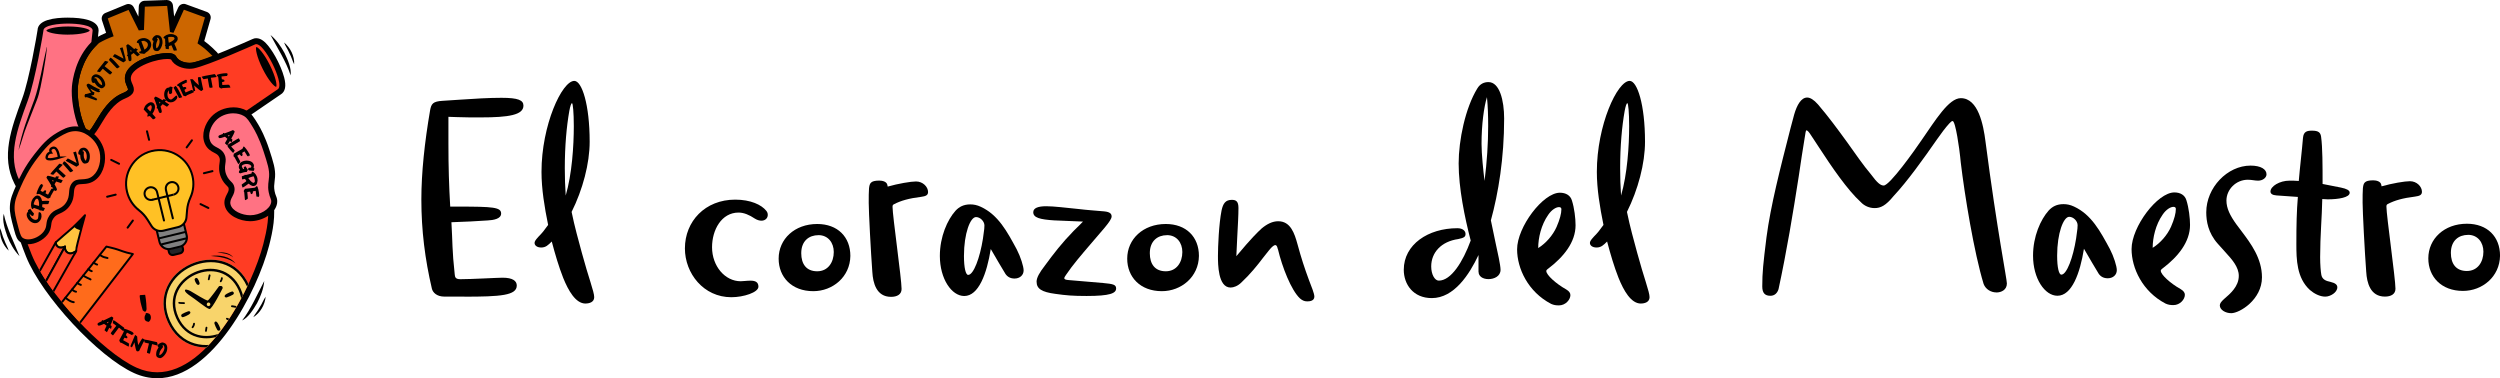 <?xml version="1.0" encoding="UTF-8"?>
<svg id="Layer_2" data-name="Layer 2" xmlns="http://www.w3.org/2000/svg" xmlns:xlink="http://www.w3.org/1999/xlink" viewBox="0 0 682.5 103.25">
  <defs>
    <style>
      .cls-1, .cls-2, .cls-3 {
        fill: none;
      }

      .cls-4 {
        fill: gray;
      }

      .cls-5 {
        fill: #ff3c23;
      }

      .cls-6 {
        fill: #ffc33f;
      }

      .cls-6, .cls-7, .cls-8, .cls-2, .cls-3, .cls-9 {
        stroke: #000;
      }

      .cls-6, .cls-7, .cls-8, .cls-3, .cls-9 {
        stroke-linecap: round;
        stroke-linejoin: round;
        stroke-width: .54px;
      }

      .cls-7 {
        fill: #fe4527;
      }

      .cls-10 {
        fill: #222428;
      }

      .cls-2 {
        stroke-miterlimit: 10;
        stroke-width: .65px;
      }

      .cls-11 {
        fill: #ffc125;
      }

      .cls-12 {
        fill: #c60;
      }

      .cls-13 {
        fill: #ff7283;
      }

      .cls-14 {
        fill: #f8d46b;
      }

      .cls-15 {
        clip-path: url(#clippath);
      }

      .cls-16 {
        fill: #f63;
      }

      .cls-9 {
        fill: #ff6b1b;
      }
    </style>
    <clipPath id="clippath">
      <path class="cls-1" d="M74.39,17.42c-.78-1.57-1.67-2.98-2.49-3.97-.97-1.17-1.72-1.6-2.28-1.32-.18.09-12.81,5.75-16.76,6.55-1.86.38-5.03-.26-6.16-2.43-.55-.34-3.47-.17-6.63,1.12-2.57,1.05-4.15,2.41-4.34,3.71-.1.67.14,1.23.4,1.82.29.66.61,1.41.28,2.22-.29.71-.99,1.25-2.27,1.78-3.14,1.28-5.05,4.47-6.59,7.03-.87,1.44-1.55,2.59-2.34,3.22,2.78,2.36,3.54,5.51-.13,2.02-.48-.46-.99-.88-1.52-1.3-.23-.18-.46-.34-.69-.51-.08-.06-.34-.19-.49-.3-1.21-.58-2.89-.35-4.81.66-4.47,2.37-10.41,9.3-12.37,18.6,0,2.79.89,6.76,3.42,13.1,4.15,10.39,19.27,26.68,28.64,30.92,16.85,7.62,31.39-21.13,34.63-33.78.96-3.77,1.77-7.79,1.07-11.71-.15-.84-.36-1.65-.62-2.42.47-3.97-.22-8.63-2.21-13.21-1.29-2.96-2.97-5.56-4.86-7.66,4.18-2.88,10.42-7.14,10.47-7.16,1.35-.67-.22-4.71-1.36-7ZM75.39,23.71c-.42.05-2.03-1.59-3.7-4.94-1.68-3.37-2.01-5.65-1.72-5.92,0,0,.02,0,.03,0,.44,0,2.04,1.64,3.68,4.94,1.67,3.35,2,5.62,1.71,5.93Z"/>
    </clipPath>
  </defs>
  <g id="Layer_2-2" data-name="Layer 2">
    <g>
      <g>
        <path d="M126.79,80.97h-5.51c-2.06,0-3.13-1.15-3.37-2.14-1.89-8.06-2.88-15.96-2.88-24.34,0-7.4.9-15.71,2.38-24.34.33-1.81.74-2.47,3.45-2.63l5.02-.33c3.54-.25,7.65-.49,11.02-.49,4.61,0,6,.66,6,2.14,0,2.55-4.03,3.21-11.68,3.21-2.22,0-4.61,0-6.42-.08-.74,0-1.73-.08-2.38-.08v7.32c0,6.5.16,11.43.49,17.19h2.14c9.54,0,11.76.16,11.76,1.89,0,1.48-2.14,1.81-3.7,1.89-2.14.16-6.83.41-9.87.49.33,5.43.16,7.57.9,14.23.08.74.16,1.32,1.56,1.32,2.96,0,10.12-.41,11.51-.41,2.8,0,3.87.9,3.87,2.14,0,2.71-4.44,3.04-14.31,3.04Z"/>
        <path d="M159.85,82.87c-2.71,0-4.69-3.54-6.09-6.99-1.23-3.13-2.22-6.5-3.13-9.95-.99.99-1.64,1.64-2.88,1.64-1.15,0-1.81-.58-1.81-1.23,0-.33.08-.66,1.07-1.73,1.07-1.07,1.64-1.81,2.63-3.21-.99-4.85-1.81-9.79-1.81-14.48,0-12.75,5.59-24.84,8.96-24.84,2.06,0,4.19,6.42,4.19,16.61,0,5.92-1.89,13.08-4.93,19.16.82,4.03,1.89,7.81,2.8,11.19,1.81,6.74,3.37,10.61,3.37,12.09,0,1.4-1.4,1.73-2.39,1.73ZM154.43,53.42c1.73-5.92,2.22-13.65,2.22-19,0-3.7-.25-6.25-.49-6.25s-.49.82-.74,2.14c-.74,4.19-1.23,9.54-1.23,15.63,0,2.47.08,4.93.25,7.48Z"/>
        <path d="M201.63,58.03c-4.69,0-7.24,4.77-7.24,9.46,0,5.18,3.54,9.29,7.81,9.29.82,0,1.64-.16,2.71-.16,1.32,0,2.14.41,2.14,1.64,0,1.56-4.03,2.88-7.4,2.88-7.57,0-12.67-6.5-12.67-13.32,0-7.4,5.51-13.32,13.74-13.32,4.19,0,7.16,1.4,8.47,3.04.33.41.41.74.41,1.15,0,.82-.66,1.56-1.73,1.56-.49,0-1.15-.16-1.81-.58-1.48-.99-2.96-1.64-4.44-1.64Z"/>
        <path d="M222.03,79.49c-5.92,0-9.46-3.87-9.46-8.88,0-5.35,4.36-9.46,10.53-9.46,5.59,0,9.05,3.54,9.05,8.72-.08,5.76-4.85,9.62-10.12,9.62ZM223.43,64.2c-2.55,0-4.69,1.56-4.69,4.93,0,2.96,1.4,4.93,4.36,4.93s4.52-2.47,4.52-5.26c0-2.55-1.56-4.61-4.19-4.61Z"/>
        <path d="M238.15,74.31c-.41-5.43-.99-16.53-.99-18.92,0-1.64,0-2.96.08-3.95.16-1.32.33-2.14,2.8-2.14.82,0,2.06.25,2.22,1.23l.08.41c2.88-.82,6.33-1.4,7.73-1.4,1.89,0,3.29,1.48,3.29,2.88,0,.9-.66,1.15-1.89,1.32-3.37.41-5.59,1.07-7.32,1.97-.33.16-.49.25-.49.74,0,2.47,2.47,19.66,2.47,22.45,0,1.48-1.23,2.14-2.88,2.14-4.03,0-4.93-3.87-5.1-6.74Z"/>
        <path d="M270.48,67.98c-1.07,6.66-3.29,12.83-7.24,12.83-3.45,0-6.66-4.69-6.66-10.94,0-5.26,2.06-9.87,4.28-12.34.99-1.07,2.22-1.73,4.03-1.73.9,0,1.81.16,2.88.66,4.77,2.22,7.16,6.74,9.79,11.6,1.07,2.06,1.89,4.69,1.89,5.76,0,1.32-1.07,2.22-2.47,2.22-1.07,0-1.89-.41-2.47-1.23-.74-1.15-2.63-4.44-4.03-6.83ZM268.75,61.56c0-1.15-1.15-2.3-2.3-2.3-1.56,0-3.29,4.44-3.29,10.61,0,3.29.49,5.18,1.15,5.18,1.48,0,3.21-4.69,4.03-9.87.41-2.71.41-3.21.41-3.62Z"/>
        <path d="M282.98,76.94c0-1.15.82-2.55,2.22-4.36,2.47-3.37,4.69-6.25,7.9-9.54,1.56-1.56,2.3-2.22,2.55-2.55-2.63-.16-5.18-.16-7.9-.33-3.87-.25-5.67-.74-5.67-2.22,0-1.15,1.32-1.64,3.54-1.64,2.06,0,5.35.41,8.64.74,2.71.33,5.35.49,7.15.66,1.73.16,2.06.74,2.06,1.4,0,.58-.66,1.56-1.89,3.04l-3.87,4.52c-2.47,2.88-4.93,5.76-6.58,8.22-.33.49-.58.82-.58,1.07s.25.41.99.49c3.54.33,6.09.49,9.62.82,2.63.25,3.54.41,3.54,1.48,0,1.32-1.64,2.06-8.06,2.06-3.78,0-5.59-.16-8.55-.58-3.7-.49-5.1-1.4-5.1-3.29Z"/>
        <path d="M317.19,79.49c-5.92,0-9.46-3.87-9.46-8.88,0-5.35,4.36-9.46,10.53-9.46,5.59,0,9.05,3.54,9.05,8.72-.08,5.76-4.85,9.62-10.12,9.62ZM318.59,64.2c-2.55,0-4.69,1.56-4.69,4.93,0,2.96,1.4,4.93,4.36,4.93s4.52-2.47,4.52-5.26c0-2.55-1.56-4.61-4.19-4.61Z"/>
        <path d="M348.86,68.06c-.16-.58-.25-1.15-.74-1.15-.25,0-.82.33-1.73,1.48l-1.56,1.97c-1.56,2.06-3.54,4.52-5.92,6.74-.99.99-2.14,1.4-2.96,1.4-3.45,0-3.45-6.42-3.45-8.64,0-2.47.25-8.72.99-12.42.41-1.89,1.07-2.88,2.8-2.88,1.15,0,1.81.41,1.81,2.22,0,1.97-.16,4.77-.33,7.9l-.25,5.26c4.11-4.93,5.76-6.5,6.91-7.57,1.48-1.23,2.96-1.97,4.52-1.97,3.37,0,4.44,3.29,5.26,6.25,1.07,3.95,1.89,6.41,3.13,9.79.66,1.73,1.48,3.7,1.48,4.52,0,1.15-1.15,1.32-1.97,1.32s-1.4-.33-1.97-.82c-2.38-2.22-4.85-8.55-6-13.41Z"/>
        <path d="M403.63,74.23v-4.61c-2.47,5.26-6.66,11.76-12.75,11.76-5.1,0-7.65-3.78-7.65-7.73,0-6.91,6.66-11.35,14.64-11.35,1.56,0,2.22.82,2.22,1.56s-.33,1.07-1.97,1.4c-4.69.66-7.4,3.7-7.4,7.48,0,2.22.99,3.87,2.06,3.87,3.37,0,6.58-5.1,8.72-10.94-1.64-6.33-3.29-14.31-3.29-21.05,0-6.33,1.81-15.13,5.1-20.48.74-1.23,1.81-1.73,3.04-1.73,3.04,0,4.28,5.02,4.28,9.95,0,10.77-1.56,20.31-3.62,27.8l1.32,6.33c.49,2.22,1.32,5.92,1.32,7.16,0,1.81-1.81,2.55-3.29,2.55-1.64,0-2.71-.82-2.71-1.97ZM405.28,49.39c.66-5.18.99-10.28.99-14.97,0-2.8-.08-5.43-.33-7.9-.82,2.63-1.48,7.48-1.48,12.75,0,2.8.49,7.48.82,10.12Z"/>
        <path d="M422.55,73.41c-.25.25-.41.33-.41.58,0,1.07,2.63,3.45,5.43,5.02.82.49,1.15.99,1.15,1.56,0,1.23-1.32,2.8-3.12,2.8-.82,0-1.4-.08-2.14-.41-6.33-3.29-9.29-9.7-9.29-14.89,0-6.09,7.07-15.46,11.68-15.46,1.64,0,2.88.74,3.29,2.14.66,2.06.99,4.85.99,6.74,0,4.61-3.21,8.64-7.57,11.93ZM419.92,67.73c2.14-1.32,4.03-3.54,5.02-5.76.9-2.06,1.32-3.7,1.32-4.85,0-.41-.25-.58-.66-.58-.74,0-1.97.66-2.96,2.14-1.89,2.71-2.71,6.25-2.71,9.05Z"/>
        <path d="M447.96,82.87c-2.71,0-4.69-3.54-6.09-6.99-1.23-3.13-2.22-6.5-3.13-9.95-.99.99-1.64,1.64-2.88,1.64-1.15,0-1.81-.58-1.81-1.23,0-.33.08-.66,1.07-1.73,1.07-1.07,1.64-1.81,2.63-3.21-.99-4.85-1.81-9.79-1.81-14.48,0-12.75,5.59-24.84,8.96-24.84,2.06,0,4.19,6.42,4.19,16.61,0,5.92-1.89,13.08-4.93,19.16.82,4.03,1.89,7.81,2.8,11.19,1.81,6.74,3.37,10.61,3.37,12.09,0,1.4-1.4,1.73-2.38,1.73ZM442.54,53.42c1.73-5.92,2.22-13.65,2.22-19,0-3.7-.25-6.25-.49-6.25s-.49.82-.74,2.14c-.74,4.19-1.23,9.54-1.23,15.63,0,2.47.08,4.93.25,7.48Z"/>
        <path d="M544.98,79.83c-1.4,0-2.88-.82-3.45-2.3-2.63-8.64-5.18-24.26-6.25-33.23l-.16-1.56c-.16-1.64-1.23-9.7-2.06-9.7-.25,0-.49.25-.9.66-.99,1.07-2.22,2.71-3.37,4.36-3.78,5.43-8.06,11.43-11.84,15.46-2.14,2.63-3.54,3.29-5.18,3.29-1.4,0-2.8-.58-3.78-1.64-3.62-3.29-7.9-9.54-11.43-14.97-.99-1.56-1.97-2.96-2.55-3.87-.49-.66-.74-.74-.82-.74-.25,0-.25.49-.58,2.47-.41,2.38-.99,6.25-1.56,10.12-1.56,10.03-3.29,20.48-5.51,30.76-.33,1.07-1.07,1.81-2.22,1.81-1.48,0-2.22-.74-2.22-2.55,0-3.78.25-6.17,1.15-13.41,1.15-8.72,3.7-18.59,6.58-29.85l.99-3.7c.74-2.55,1.89-4.61,3.54-4.61.82,0,1.81.58,2.96,1.89,2.88,3.37,5.35,6.74,7.81,10.12,2.3,3.21,4.61,6.58,6.58,8.88,1.81,2.47,2.71,3.13,3.54,3.13,1.64,0,8.47-9.62,10.36-12.42,3.78-5.43,7.4-11.43,10.69-11.43,4.77,0,6.17,7.32,6.74,11.84,3.21,24.59,5.84,37.5,5.84,38.74,0,1.73-1.48,2.47-2.88,2.47Z"/>
        <path d="M568.92,67.91c-1.07,6.66-3.29,12.83-7.24,12.83-3.45,0-6.66-4.69-6.66-10.94,0-5.26,2.06-9.87,4.28-12.34.99-1.07,2.22-1.73,4.03-1.73.9,0,1.81.16,2.88.66,4.77,2.22,7.16,6.74,9.79,11.6,1.07,2.06,1.89,4.69,1.89,5.76,0,1.32-1.07,2.22-2.47,2.22-1.07,0-1.89-.41-2.47-1.23-.74-1.15-2.63-4.44-4.03-6.83ZM567.19,61.49c0-1.15-1.15-2.3-2.3-2.3-1.56,0-3.29,4.44-3.29,10.61,0,3.29.49,5.18,1.15,5.18,1.48,0,3.21-4.69,4.03-9.87.41-2.71.41-3.21.41-3.62Z"/>
        <path d="M590.3,73.33c-.25.25-.41.33-.41.58,0,1.07,2.63,3.45,5.43,5.02.82.49,1.15.99,1.15,1.56,0,1.23-1.32,2.8-3.12,2.8-.82,0-1.4-.08-2.14-.41-6.33-3.29-9.29-9.7-9.29-14.89,0-6.09,7.07-15.46,11.68-15.46,1.64,0,2.88.74,3.29,2.14.66,2.06.99,4.85.99,6.74,0,4.61-3.21,8.64-7.57,11.93ZM587.67,67.66c2.14-1.32,4.03-3.54,5.02-5.76.9-2.06,1.32-3.7,1.32-4.85,0-.41-.25-.58-.66-.58-.74,0-1.97.66-2.96,2.14-1.89,2.71-2.71,6.25-2.71,9.05Z"/>
        <path d="M606.01,83.37c0-.49.33-.99,1.15-1.73,1.73-1.48,4.03-3.45,4.03-6.33,0-2.39-1.81-4.44-3.62-6.42l-2.14-2.38c-2.63-2.96-3.12-6.17-3.12-8.55,0-6.74,5.76-12.75,12.09-12.75,2.8,0,4.36.99,4.36,2.38,0,.9-.99,1.73-2.3,1.73-.9,0-1.73-.25-2.8-.25-3.29,0-5.84,2.71-5.84,5.67,0,2.14.99,4.11,2.71,6.5l1.48,1.97c2.47,3.29,5.51,7.32,5.51,12.5,0,6.09-6.09,9.79-8.39,9.79-1.56,0-3.12-.9-3.12-2.14Z"/>
        <path d="M635.46,54.42c-.33,0-1.48-.08-1.48-.08-.08,4.85-.58,9.95-.58,15.87,0,2.06.16,3.95.33,4.85.25,1.23,1.23,1.64,2.47,1.89,1.4.33,1.89.82,1.89,1.48,0,1.4-1.89,2.55-3.29,2.55-1.48,0-3.04-.82-4.19-1.81-3.62-3.29-3.7-8.39-3.7-12.5,0-5.35.08-8.96.41-12.91l-5.84-.41c-1.15-.08-1.64-.49-1.64-1.07,0-1.4,2.47-2.96,5.18-2.96.66,0,1.81,0,2.55.08.33-3.95.82-7.81,1.15-11.76.16-1.73,1.07-1.97,2.47-1.97,1.73,0,2.3.49,2.47,1.64.41,2.96.41,7.98.41,12.91l5.02.99c1.56.33,2.38.74,2.38,1.4,0,1.32-3.12,1.81-6,1.81Z"/>
        <path d="M645.98,74.24c-.41-5.43-.99-16.53-.99-18.92,0-1.64,0-2.96.08-3.95.16-1.32.33-2.14,2.8-2.14.82,0,2.06.25,2.22,1.23l.08.41c2.88-.82,6.33-1.4,7.73-1.4,1.89,0,3.29,1.48,3.29,2.88,0,.9-.66,1.15-1.89,1.32-3.37.41-5.59,1.07-7.32,1.97-.33.16-.49.25-.49.74,0,2.47,2.47,19.66,2.47,22.45,0,1.48-1.23,2.14-2.88,2.14-4.03,0-4.93-3.87-5.1-6.74Z"/>
        <path d="M672.39,79.42c-5.92,0-9.46-3.87-9.46-8.88,0-5.35,4.36-9.46,10.53-9.46,5.59,0,9.05,3.54,9.05,8.72-.08,5.76-4.85,9.62-10.12,9.62ZM673.78,64.12c-2.55,0-4.69,1.56-4.69,4.93,0,2.96,1.4,4.93,4.36,4.93s4.52-2.47,4.52-5.26c0-2.55-1.56-4.61-4.19-4.61Z"/>
      </g>
      <g>
        <g>
          <g>
            <g>
              <path class="cls-12" d="M23.9,36.87c-.05,0-.14,0-.19-.02-.23-.05-.43-.19-.55-.39-2.09-3.66-3.02-9.4-2.72-12.83.35-3.87,2.13-9.19,6.09-12.51.04-.03.08-.06.12-.08,1.06-.61,2.18-1.14,3.33-1.6l-1.36-4.13c-.13-.41.07-.84.46-1.01l5.67-2.33c.1-.04.21-.06.31-.06.3,0,.59.17.73.45l2.54,5.1c.05,0,.1,0,.15-.01l.22-5.63c.02-.43.36-.77.79-.78,0,0,6.14-.21,6.15-.21.41,0,.76.31.81.73l.65,6.03,2.36-5.25c.13-.3.43-.48.74-.48.09,0,.19.02.28.05l5.75,2.1c.4.15.62.58.5.99l-1.87,6.53c.92.63,1.76,1.32,2.53,2.04.46.43.88.84,1.29,1.25.19.19.27.47.22.73s-.23.49-.48.59c-1.94.81-3.75,1.38-5.71,1.77-.27.05-.57.08-.9.08h0c-1.54,0-3.62-.56-4.41-2.14-.17-.34-.79-.53-1.73-.53-.5,0-1.1.05-1.76.16-3.23.51-8.51,2.46-8.95,5.5-.13.9.19,1.65.46,2.26.26.6.48,1.11.27,1.6-.18.47-.77.9-1.83,1.34-3.38,1.38-5.45,4.83-6.97,7.35-1.32,2.2-1.97,3.16-2.77,3.33-.06.01-.15.02-.21.02Z"/>
              <path d="M45.64,1.63l.76,7.1c.33.07.64.15.96.23l2.84-6.31,5.75,2.1-2.03,7.1c1.09.71,2.07,1.48,2.91,2.28.45.43.87.83,1.27,1.23-1.67.7-3.43,1.29-5.56,1.73-.21.04-.46.06-.74.06-1.26,0-3.07-.46-3.68-1.69-.33-.65-1.15-.98-2.46-.98-.55,0-1.18.06-1.89.17-3.59.57-9.12,2.7-9.63,6.19-.17,1.13.23,2.04.52,2.7.18.41.34.79.27.97-.05.12-.28.44-1.39.89-3.64,1.48-5.79,5.07-7.36,7.7-.79,1.32-1.69,2.82-2.23,2.94,0,0-.02,0-.03,0-.01,0-.02,0-.04,0-1.99-3.48-2.9-9.09-2.61-12.36.33-3.73,2.04-8.8,5.8-11.96,1.22-.7,2.53-1.31,3.95-1.82l-1.6-4.87,5.67-2.33,2.79,5.6c.48-.05.95-.09,1.42-.12l.24-6.36,6.12-.21M45.64,0s-.04,0-.06,0l-6.12.21c-.85.03-1.54.71-1.57,1.56l-.11,2.75-1.26-2.53c-.28-.57-.86-.9-1.46-.9-.21,0-.42.04-.62.12l-5.67,2.33c-.79.32-1.19,1.2-.93,2.01l1.12,3.41c-.94.4-1.85.86-2.73,1.36-.08.05-.16.1-.24.17-4.15,3.48-6.01,9.03-6.37,13.06-.32,3.56.65,9.51,2.82,13.31.23.41.63.7,1.09.79.1.02.25.04.35.04.14,0,.29-.02.42-.05,1.13-.24,1.92-1.49,3.23-3.67,1.47-2.45,3.46-5.76,6.59-7.04,1.3-.54,2.01-1.09,2.29-1.81.33-.78,0-1.54-.29-2.2-.25-.57-.5-1.15-.4-1.82.32-2.22,4.55-4.23,8.27-4.82.63-.1,1.18-.15,1.64-.15.67,0,.96.11,1.04.15.98,1.86,3.35,2.53,5.1,2.53.39,0,.74-.03,1.06-.1,2.01-.41,3.87-.99,5.86-1.82.5-.21.86-.65.97-1.19.1-.53-.06-1.08-.45-1.46-.41-.41-.84-.83-1.3-1.26-.66-.62-1.38-1.22-2.15-1.78l1.71-5.98c.23-.82-.2-1.68-1.01-1.97l-5.75-2.1c-.18-.07-.37-.1-.56-.1-.62,0-1.21.36-1.48.96l-1.13,2.51-.33-3.05c-.09-.83-.79-1.45-1.62-1.45h0Z"/>
            </g>
            <g>
              <path class="cls-13" d="M4.91,50.22c-.08-.15-.16-.3-.24-.45-3.58-7.05-.8-14.58,2.15-22.55,2.05-5.56,4.18-18.38,4.25-18.95,0-2.29,4.71-2.64,7.52-2.64s7.52.35,7.52,2.71c0,.13-.03.35-.12,1.18-.08.69-.18,1.54-.21,2.01l-.02.3-.21.21c-4.12,4.16-4.93,9.92-5.07,11.58-.25,2.75.34,7.5,1.94,11.26l.56,1.31-1.41-.18c-.2-.03-.41-.04-.62-.04-1.13,0-2.38.36-3.72,1.07-4.19,2.22-8.34,7.24-10.83,13.11l-.66,1.55-.81-1.48ZM14.9,8.34c.88.16,2.11.3,3.68.3s2.8-.14,3.67-.3c-.88-.16-2.1-.3-3.67-.3s-2.8.14-3.68.3Z"/>
              <path d="M18.58,6.44c2.49,0,6.71.4,6.71,1.9,0,.21-.28,2.29-.34,3.14-4.29,4.33-5.14,10.25-5.31,12.08-.27,3.03.43,7.94,2,11.65-.24-.03-.48-.05-.73-.05-1.25,0-2.63.39-4.1,1.16-4.23,2.24-8.53,7.23-11.2,13.51-.08-.14-.16-.29-.23-.43-3.42-6.73-.69-14.1,2.19-21.91,2.09-5.68,4.29-18.93,4.29-19.15,0-1.5,4.22-1.9,6.71-1.9M18.58,9.45c3.69,0,5.81-.72,5.92-1.11-.11-.39-2.23-1.11-5.92-1.11s-5.83.73-5.92,1.12c.1.38,2.22,1.11,5.92,1.11M18.58,4.81c-3.75,0-8.21.59-8.33,3.41-.15,1.09-2.25,13.46-4.19,18.7-3.01,8.16-5.85,15.85-2.12,23.21.08.16.17.32.25.48l1.61,2.95,1.31-3.09c2.42-5.71,6.43-10.58,10.47-12.71,1.2-.64,2.36-.97,3.34-.97.18,0,.35.01.52.03l2.82.37-1.11-2.62c-1.53-3.6-2.11-8.29-1.88-10.87.14-1.6.91-7.11,4.84-11.08l.43-.43.04-.6c.03-.44.13-1.29.21-1.97.11-.9.13-1.11.13-1.28,0-2.91-4.53-3.52-8.33-3.52h0Z"/>
            </g>
            <g>
              <path class="cls-5" d="M42.94,102.44c-2.02,0-4.04-.45-6-1.34-9.61-4.34-24.82-20.76-29.06-31.36-2.37-5.94-3.48-10.19-3.48-13.4,0-.06,0-.11.02-.17,2.02-9.57,8.04-16.64,12.78-19.15,1.34-.71,2.59-1.07,3.71-1.07.67,0,1.29.13,1.83.39.05.02.09.05.14.08.07.05.17.1.25.15.09.05.17.1.21.12.25.17.5.35.74.54.17.13.33.26.48.38-.1-.14-.15-.31-.15-.48,0-.24.11-.47.3-.62.67-.54,1.32-1.62,2.15-3,1.62-2.69,3.6-5.99,6.98-7.36,1.38-.57,1.71-1.03,1.83-1.33.19-.46.01-.93-.27-1.59-.28-.64-.59-1.36-.46-2.26.24-1.62,1.96-3.16,4.83-4.35,2.4-.98,4.64-1.33,5.94-1.33.88,0,1.23.15,1.42.27.13.08.23.19.3.32.76,1.45,2.72,2.1,4.33,2.1.34,0,.66-.03.94-.09,3.89-.79,16.46-6.43,16.57-6.49.21-.11.46-.16.71-.16.78,0,1.59.54,2.55,1.7.86,1.04,1.78,2.51,2.59,4.13.35.7,1.21,2.51,1.67,4.26.2.76.82,3.09-.68,3.83-.16.11-5.51,3.76-9.62,6.59,1.75,2.09,3.23,4.5,4.4,7.18,1.94,4.47,2.75,9.24,2.29,13.44.26.81.46,1.59.59,2.37.72,4.04-.09,8.18-1.08,12.05-1.33,5.2-4.83,14.08-10.29,21.99-4.31,6.24-11.19,13.67-19.46,13.67h0ZM71.01,14.92c.26.88.7,2.06,1.41,3.49.71,1.43,1.39,2.49,1.93,3.22-.26-.88-.69-2.06-1.41-3.49-.71-1.43-1.39-2.49-1.94-3.22Z"/>
              <path d="M69.98,12.05c.51,0,1.15.46,1.93,1.4.82.99,1.7,2.4,2.48,3.97,1.14,2.28,2.71,6.33,1.36,7-.05.02-6.29,4.29-10.47,7.16,1.9,2.1,3.57,4.7,4.86,7.66,1.98,4.58,2.67,9.24,2.21,13.21.26.78.47,1.58.62,2.42.7,3.91-.1,7.94-1.07,11.71-2.87,11.21-14.61,35.05-28.97,35.05-1.85,0-3.74-.4-5.67-1.27-9.38-4.24-24.49-20.54-28.64-30.92-2.53-6.33-3.42-10.3-3.42-13.1,1.96-9.3,7.9-16.23,12.37-18.6,1.23-.65,2.36-.98,3.33-.98.55,0,1.05.1,1.48.31.15.11.41.24.49.3.24.16.47.33.69.51.52.41,1.03.84,1.52,1.3,1.17,1.12,1.89,1.55,2.24,1.55.74,0-.22-1.97-2.11-3.58.78-.63,1.47-1.78,2.34-3.22,1.54-2.56,3.45-5.75,6.59-7.03,1.28-.53,1.99-1.07,2.27-1.78.33-.81,0-1.56-.28-2.22-.26-.59-.5-1.15-.4-1.82.19-1.3,1.77-2.66,4.34-3.71,2.26-.93,4.39-1.27,5.63-1.27.49,0,.84.06,1,.15.93,1.78,3.23,2.53,5.06,2.53.4,0,.77-.04,1.11-.1,3.96-.8,16.59-6.47,16.76-6.55.11-.06.23-.08.36-.08M75.37,23.71s.01,0,.02,0c.29-.3-.05-2.58-1.71-5.93-1.65-3.3-3.24-4.94-3.68-4.94,0,0-.02,0-.03,0-.28.27.04,2.55,1.72,5.92,1.64,3.3,3.24,4.94,3.68,4.94M69.98,10.42c-.38,0-.74.09-1.08.26-.96.45-12.81,5.69-16.36,6.41-.23.05-.5.07-.78.07-1.32,0-3.02-.52-3.61-1.66-.14-.26-.34-.48-.59-.63-.44-.27-1.01-.39-1.85-.39-1.37,0-3.74.37-6.25,1.4-3.2,1.32-5.05,3.04-5.33,4.98-.17,1.13.23,2.04.52,2.71.2.46.34.8.27.96-.05.12-.28.44-1.39.89-3.63,1.48-5.69,4.91-7.35,7.67-.77,1.28-1.42,2.37-1.98,2.81-.09.07-.17.16-.25.25-.05-.03-.1-.07-.15-.1-.06-.04-.16-.1-.28-.17-.05-.03-.12-.06-.17-.1-.09-.07-.16-.11-.26-.16-.65-.31-1.39-.47-2.18-.47-1.25,0-2.63.39-4.09,1.16-4.9,2.6-11.12,9.87-13.2,19.7-.02.11-.04.22-.04.34,0,3.31,1.12,7.67,3.54,13.7,4.3,10.75,19.73,27.39,29.48,31.8,2.07.94,4.2,1.41,6.34,1.41,15.02,0,27.3-23.62,30.54-36.27,1.01-3.96,1.84-8.19,1.09-12.4-.13-.76-.32-1.52-.57-2.31.43-4.3-.4-9.15-2.37-13.68-1.07-2.46-2.4-4.7-3.96-6.69,3.91-2.69,8.51-5.83,8.93-6.1,1.28-.75,1.6-2.32.97-4.69-.48-1.82-1.37-3.69-1.73-4.41-.83-1.68-1.79-3.2-2.69-4.29-.71-.86-1.81-1.99-3.18-1.99h0Z"/>
            </g>
            <g class="cls-15">
              <g>
                <path class="cls-4" d="M50.16,61l.78,3.23c.34,1.39-.51,2.79-1.9,3.13l-2.38.58c-1.39.34-2.79-.51-3.13-1.9l-.78-3.23"/>
                <path class="cls-11" d="M52.53,47.99c-1.2-4.95-6.21-7.98-11.16-6.74-4.9,1.23-7.9,6.24-6.68,11.14.51,2.05,1.68,3.77,3.23,4.99.92.72,1.71,1.58,2.34,2.57l1.09,1.73c.68,1.09,1.98,1.61,3.23,1.31l4.06-.99c1.25-.3,2.16-1.37,2.27-2.65l.17-2.03c.1-1.16.41-2.3.9-3.36.82-1.81,1.07-3.89.56-5.97Z"/>
                <path class="cls-10" d="M49.19,69.14l-1.84.45c-.55.13-1.1-.2-1.23-.75l-.14-.59,3.82-.93.14.59c.13.55-.2,1.1-.75,1.23Z"/>
                <g>
                  <g>
                    <path d="M40.71,50.89c1.08-.26,2.17.4,2.44,1.48l1.89,7.76c.04.15-.06.3-.2.34s-.3-.06-.34-.2l-1.89-7.76c-.19-.78-.98-1.26-1.76-1.07s-1.26.98-1.07,1.76.98,1.26,1.76,1.07c.15-.04.3.06.34.2s-.06.3-.2.34c-1.08.26-2.17-.4-2.44-1.48s.4-2.17,1.48-2.44Z"/>
                    <path d="M46.51,49.48c1.08-.26,2.17.4,2.44,1.48s-.4,2.17-1.48,2.44l-.13-.54c.78-.19,1.26-.98,1.07-1.76s-.98-1.26-1.76-1.07-1.26.98-1.07,1.76l-.54.13c-.26-1.08.4-2.17,1.48-2.44Z"/>
                  </g>
                  <path d="M45.23,51.58c.15-.04.3.06.34.2l1.89,7.76c.04.15-.06.3-.2.34s-.3-.06-.34-.2l-1.89-7.76c-.04-.15.06-.3.2-.34Z"/>
                  <rect x="41.51" y="53.55" width="5.97" height=".56" transform="translate(-11.45 12.03) rotate(-13.66)"/>
                </g>
                <path d="M52.32,38.03c.08-.02.16,0,.23.05.12.09.15.27.06.39l-1.42,1.93c-.09.12-.27.15-.39.06-.12-.09-.15-.27-.06-.39l1.42-1.93c.04-.05.1-.09.16-.11Z"/>
                <path d="M55.6,47.02l2.33-.57c.15-.04.3.06.34.2s-.06.3-.2.34l-2.33.57c-.15.04-.3-.06-.34-.2s.06-.3.2-.34Z"/>
                <path d="M54.67,55.45c.06-.01.13,0,.19.02l2.15,1.06c.14.07.19.24.13.37-.07.14-.24.19-.37.13l-2.15-1.06c-.14-.07-.19-.24-.13-.37.04-.08.11-.13.18-.15Z"/>
                <path d="M36.2,59.94c.08-.02.16,0,.23.05.12.09.15.27.06.39l-1.42,1.93c-.09.12-.27.15-.39.06-.12-.09-.15-.27-.06-.39l1.42-1.93c.04-.05.1-.09.16-.11Z"/>
                <path d="M29.18,53.44l2.33-.57c.15-.04.3.06.34.2s-.06.3-.2.34l-2.33.57c-.15.04-.3-.06-.34-.2s.06-.3.2-.34Z"/>
                <path d="M30.29,43.38c.06-.01.13,0,.19.02l2.15,1.06c.14.07.19.24.13.37-.07.14-.24.19-.37.13l-2.15-1.06c-.14-.07-.19-.24-.13-.37.04-.08.11-.13.18-.15Z"/>
                <path d="M40.06,35.57c.15-.04.3.06.34.2l.57,2.33c.04.15-.06.3-.2.34s-.3-.06-.34-.2l-.57-2.33c-.04-.15.06-.3.2-.34Z"/>
                <path d="M40.02,60.1l1.09,1.73c.35.56.85.98,1.42,1.24l.74,3.03c.29,1.19,1.28,2.02,2.43,2.17l.16.64c.17.7.87,1.12,1.57.96l.69-.17.54-.13.61-.15c.7-.17,1.12-.87.96-1.57l-.16-.64c.95-.65,1.45-1.85,1.16-3.04l-.74-3.03c.39-.49.64-1.09.69-1.75l.17-2.03c.09-1.1.39-2.2.87-3.27.88-1.94,1.08-4.07.58-6.15-.6-2.47-2.13-4.55-4.3-5.87-2.15-1.3-4.68-1.69-7.13-1.1-.02,0-.05.01-.07.02-5.06,1.27-8.14,6.42-6.88,11.47.51,2.05,1.66,3.83,3.32,5.14.92.72,1.68,1.56,2.27,2.5ZM49.67,67.97c.1.4-.15.8-.55.9l-1.84.45c-.4.1-.8-.15-.9-.55l-.12-.49c.15-.01.3-.04.46-.07l2.38-.58c.15-.04.3-.09.44-.15l.12.49ZM48.98,67.08l-2.38.58c-.86.21-1.72-.09-2.27-.71l6.35-1.54c-.2.8-.83,1.47-1.69,1.68ZM50.68,64.29c.04.18.06.35.06.52l-6.76,1.64c-.08-.15-.14-.32-.18-.5l-.16-.65,6.87-1.67.16.65ZM50.39,63.1l-6.87,1.67-.36-1.5c.48.11.99.11,1.49-.01l4.06-.99c.5-.12.95-.36,1.33-.67l.36,1.5ZM41.44,41.52c2.32-.58,4.73-.22,6.77,1.01,2.05,1.24,3.49,3.2,4.05,5.52.48,1.96.29,3.96-.54,5.79-.51,1.13-.82,2.29-.92,3.45l-.17,2.03c-.1,1.16-.93,2.12-2.06,2.4l-4.06.99c-1.13.27-2.31-.2-2.93-1.19l-1.09-1.73c-.62-.99-1.43-1.88-2.4-2.64-1.56-1.23-2.65-2.9-3.13-4.84-1.19-4.76,1.72-9.61,6.47-10.8Z"/>
              </g>
              <g>
                <path class="cls-14" d="M60.86,71.36c-2.8-.82-5.93-.55-8.83.76s-5.17,3.49-6.39,6.13c-1.39,3-1.34,6.33.16,9.65s3.97,5.56,7.14,6.49c2.8.82,5.93.55,8.83-.76s5.17-3.49,6.4-6.13c1.39-3,1.34-6.34-.17-9.66s-3.97-5.56-7.14-6.49Z"/>
                <path d="M60.86,71.36c-2.8-.82-5.93-.55-8.83.76s-5.17,3.49-6.39,6.13c-1.39,3-1.34,6.33.16,9.65s3.97,5.56,7.14,6.49c2.8.82,5.93.55,8.83-.76s5.17-3.49,6.4-6.13c1.39-3,1.34-6.34-.17-9.66s-3.97-5.56-7.14-6.49ZM61.5,93.03c-5.24,2.37-12.02,1.37-15.09-5.4-3.06-6.76.65-12.52,5.9-14.89s12.02-1.37,15.09,5.4c3.06,6.77-.65,12.52-5.9,14.89ZM53.04,74.35c-4.4,1.99-7.53,6.83-4.95,12.51s8.26,6.53,12.67,4.53,7.53-6.83,4.95-12.51c-2.57-5.68-8.26-6.53-12.67-4.53h0ZM60.49,90.8c-3.95,1.79-9.33,1.24-11.79-4.2-2.46-5.44.67-9.85,4.62-11.63,2.17-.98,4.5-1.19,6.56-.58,2.31.68,4.12,2.33,5.23,4.78,2.46,5.44-.67,9.84-4.63,11.63h0ZM53.9,77.72c-.39-.23-.87-1.29-.75-1.54.06-.11.15-.2.26-.26.08-.04.17-.05.26-.04.17.03.26.15.34.26.21.32.36.67.46,1.04.06.21,0,.47-.2.57l-.1.03c-.09,0-.19-.02-.27-.07ZM59.12,87.84c.36.21,1.16,1.87,1.03,2.14-.06.11-.15.2-.26.26-.08.04-.17.05-.26.04-.19-.03-.3-.19-.34-.26-.21-.33-.64-1.28-.74-1.65-.06-.21,0-.47.2-.57l.1-.03c.1,0,.19.02.27.08ZM51.82,85.04c.08.05.14.14.15.24,0,.1-.01.19-.07.27-.15.26-.77.57-1.13.73-.84.38-.96.32-1.01.3-.17-.08-.33-.29-.29-.52.03-.17.15-.26.26-.34.24-.15.5-.28.77-.39.29-.14.58-.25.89-.35.11-.03.3-.04.44.05ZM63.84,80.11c-.03.17-.15.26-.26.34-.24.15-.5.28-.77.39-.29.14-.58.25-.89.35-.12.03-.31.04-.44-.06-.08-.05-.14-.14-.15-.24,0-.1.01-.19.07-.27.15-.26.77-.57,1.13-.73.84-.38.96-.32,1.01-.3.17.09.34.3.3.52h0ZM53.23,88.37c-.04.42-.2.81-.47,1.13l-.09.07c-.12.06-.27,0-.33-.12-.04-.09-.03-.19.04-.26.2-.24.32-.54.35-.85.01-.14.13-.24.27-.23.13.01.24.13.23.27ZM56.61,89.5c-.04.18-.05.3-.07.43-.02.14-.03.27-.07.46-.02.13-.15.23-.29.2s-.23-.15-.2-.29h0c.04-.18.05-.31.07-.44.02-.14.03-.27.07-.46.02-.13.15-.23.29-.2s.23.15.2.29c0,0,0,0,0,0ZM62.93,87.25c0,.09-.06.17-.15.21-.04.02-.08.03-.12.02-.38-.03-.45-.05-.73-.2l-.11-.06c-.12-.07-.16-.22-.09-.34.07-.12.21-.16.33-.1l.11.06q.22.12.51.14c.15.01.25.13.24.27ZM64.56,83.77c0,.09-.06.17-.15.21-.04.02-.08.03-.12.02-.19,0-.37-.03-.54-.08-.15-.04-.31-.06-.46-.07-.14-.01-.24-.13-.23-.27.01-.14.13-.24.27-.23.19,0,.37.03.54.08.15.04.31.06.46.07.14.01.24.13.23.27h0ZM48.67,82.61c.03-.13.17-.22.3-.18h0c.22.05.4.05.62.05.22,0,.45,0,.68.03.13.01.24.14.22.27-.01.13-.14.24-.27.22h0c-.21-.02-.42-.03-.62-.03-.25.01-.5-.01-.74-.07-.13-.03-.21-.17-.18-.3h0ZM56.74,76.23c.03-.2.07-.39.13-.59.05-.17.09-.35.11-.52.02-.14.15-.23.28-.21s.23.15.21.28h0c-.03.2-.07.39-.13.59-.05.17-.09.35-.11.52,0,.08-.07.16-.14.19-.12.06-.27,0-.33-.12-.02-.05-.03-.09-.03-.14ZM60.1,77c-.11-.08-.13-.24-.05-.35h0c.16-.22.26-.48.28-.75.01-.14.13-.24.27-.23.13.01.23.13.23.27-.03.37-.16.72-.38,1.01-.03.03-.06.06-.1.08-.08.04-.18.03-.25-.03h0ZM57.18,84.37c.69.13,3.61-5.7,3.61-5.7.04-.76-.73-.63-.99-.54,0,0-2.47,3.46-3.07,3.92-.59-.02-3.39-1.84-4.69-2.57,0,0-1.32-.71-1.53-.31-.25.46,1.13,1.4,1.13,1.4,1.8,1.16,4.69,3.64,5.54,3.8ZM56.68,82.64c.25-.13.55-.04.69.2.07.13.08.3.02.43-.12.3-.56.39-.8.18s-.18-.66.1-.81h0Z"/>
              </g>
              <g>
                <path class="cls-8" d="M23.2,58.77s-.51,1.81-1.05,3.83c-.23-.06-.7-.2-1.08-.38-.3-.14-.53-.4-.67-.6,1.14-1.06,2.81-2.86,2.81-2.86Z"/>
                <path class="cls-6" d="M20.83,68.14c.04.1,0,.26-.06.44,0,0-1.06.79-1.81.6-1.45-.36-1.2-1.86-1.2-1.86h0c-.09.05-1.14.52-1.84.11-.78-.47-.67-1.3-.67-1.3,0,0,3.57-3.15,4.63-4.03.15-.12.32-.29.52-.46.15.2.37.46.67.6.39.18.85.31,1.08.38-.67,2.49-1.4,5.32-1.32,5.54Z"/>
                <path class="cls-7" d="M17.75,67.33l-12.04,21.92-3.16-.44,12.69-22.68s-.11.84.67,1.3c.7.42,1.75-.06,1.84-.1Z"/>
                <path class="cls-7" d="M20.77,68.58c-.18.49-.64,1.12-.64,1.12l-11.3,19.98-3.13-.44,12.04-21.92h0s-.25,1.49,1.2,1.85c.75.18,1.81-.6,1.81-.6Z"/>
                <path class="cls-9" d="M12.39,88.13l1.19-1.48,15.47-19.33s2.37.54,3.12.82,1.96.7,2.49.83,1.61.38,1.61.38l-14.85,19.28-9.03-.49Z"/>
                <path class="cls-3" d="M15.03,87.81c.4.16-1.45-1.16-1.45-1.16"/>
                <path class="cls-3" d="M16.17,85.75s-.92-.2-1.23-.8"/>
                <path class="cls-3" d="M17.37,84.08s-.97-.6-1.2-.66"/>
                <path class="cls-3" d="M20.13,82.49s-.89,0-2.25-1.22"/>
                <path class="cls-3" d="M19.67,79.04s.52.54,1.08.6"/>
                <path class="cls-3" d="M21.11,77.24s.28.29.96.53"/>
                <path class="cls-3" d="M22.71,75.24s.76.45,1.13.62.76.32.87.42"/>
                <path class="cls-3" d="M24.12,73.48s.43.42.92.55"/>
                <path class="cls-3" d="M25.55,71.69s.71.53.96.54"/>
                <path class="cls-3" d="M27.25,69.57s.7.51,1.12.62.97.25.97.25"/>
              </g>
              <path d="M57.51,69.88c2.35-.36,5.24.08,6.8,2.04-1.83-1.49-4.53-1.86-6.8-2.04h0Z"/>
              <path d="M59.31,68.95c1.49-.23,3.48.05,4.38,1.34-1.18-1.05-2.92-1.19-4.38-1.34h0Z"/>
            </g>
          </g>
          <g>
            <path class="cls-13" d="M68.3,59.58c-2.59,0-5.59-1.35-6.14-3.58-.27-1.11.17-1.94.55-2.68.35-.66.65-1.23.5-2.04-.1-.56-.32-.77-.71-1.16-.43-.43-.96-.96-1.4-2.01-.63-1.49-.48-2.62-.35-3.52.11-.79.19-1.37-.2-2.13-.41-.82-1-1.13-1.68-1.48-.8-.42-1.7-.89-2.22-2.14-.9-2.16.18-4.79,1.55-6.32,1.34-1.49,3.4-2.39,5.51-2.39,1.2,0,2.32.28,3.25.82,1.12.65,1.73,1.65,2.83,3.47.62,1.02,1.82,3.23,2.93,6.63,1.13,3.47,1.7,5.21,1.56,7.22-.03.41-.08.79-.13,1.16-.12.91-.22,1.7,0,2.88.13.68.29,1.08.43,1.43.19.47.37.92.26,1.61-.38,2.49-3.74,4.22-6.52,4.22h-.02Z"/>
            <path d="M63.71,30.94c1.03,0,2.03.24,2.84.71.94.54,1.47,1.43,2.54,3.19.35.57,1.64,2.76,2.85,6.46,1.1,3.38,1.65,5.06,1.52,6.91-.1,1.42-.45,2.45-.11,4.25.31,1.66.82,1.9.68,2.77-.29,1.9-3.11,3.53-5.72,3.53h-.02c-2.16,0-4.9-1.13-5.36-2.96-.41-1.68,1.45-2.56,1.06-4.67-.29-1.55-1.37-1.46-2.17-3.34-1.07-2.52.45-3.67-.57-5.7-1.06-2.1-3.06-1.61-3.87-3.57-.76-1.84.21-4.14,1.41-5.47,1.27-1.42,3.14-2.12,4.91-2.12M63.71,29.31c-2.34,0-4.62.99-6.12,2.66-1.59,1.77-2.73,4.68-1.7,7.18.63,1.52,1.76,2.12,2.59,2.55.7.37,1.05.57,1.33,1.13.26.52.23.86.12,1.65-.13.95-.31,2.25.41,3.95.51,1.2,1.13,1.82,1.58,2.27.37.37.43.44.49.73.09.51-.07.85-.42,1.51-.41.78-.97,1.84-.62,3.25.65,2.62,4.03,4.19,6.93,4.2,3.2,0,6.9-1.97,7.35-4.91.14-.91-.11-1.53-.31-2.03-.13-.33-.27-.68-.38-1.29-.2-1.05-.11-1.75,0-2.63.05-.38.1-.77.13-1.21.15-2.17-.47-4.07-1.59-7.53-1.13-3.47-2.37-5.75-3-6.8-1.14-1.87-1.82-3-3.12-3.76-1.05-.61-2.32-.93-3.66-.93h0Z"/>
          </g>
          <g>
            <path class="cls-16" d="M7.72,66.01c-.73,0-1.38-.18-1.87-.53-.55-.38-.84-.9-1.4-3.02-.79-2.97-1.18-4.46-1.1-6.15.09-1.91.73-3.33,1.78-5.68.74-1.65,2.11-4.73,4.89-8.24,1.64-2.07,3.2-4.03,5.92-5.61,1.38-.8,2.8-1.62,4.61-1.62.19,0,.39,0,.58.03,3.33.32,5.29,3.11,5.65,3.67.71,1.11.99,2.15,1.1,2.67.43,2.19-.02,5.17-2,6.92-1.2,1.06-2.47,1.12-3.49,1.16-1.07.05-1.7.11-2.23.82-.52.69-.57,1.33-.63,2.15-.07.94-.15,2-1.01,3.21-.81,1.15-1.7,1.56-2.48,1.92-.75.34-1.4.64-2.03,1.58-.52.78-.59,1.37-.67,1.99-.09.7-.19,1.5-.94,2.43-1.09,1.36-3.01,2.31-4.67,2.31h0Z"/>
            <path d="M20.54,35.8c.17,0,.34,0,.52.03,3.12.3,4.96,3.05,5.16,3.37.72,1.12.95,2.14,1,2.44.41,2.08-.08,4.8-1.79,6.31-2.08,1.84-4.36.15-5.81,2.08-1.3,1.74-.19,3.29-1.65,5.38-1.44,2.05-3.09,1.36-4.52,3.51-1.23,1.84-.33,2.81-1.58,4.37-1.01,1.26-2.74,2.06-4.16,2.06-.57,0-1.1-.13-1.5-.41-.35-.24-.6-.59-1.15-2.65-.77-2.91-1.15-4.36-1.08-5.95.09-1.75.63-3.01,1.72-5.45.79-1.77,2.13-4.72,4.81-8.1,1.72-2.17,3.17-3.97,5.74-5.45,1.42-.82,2.68-1.53,4.28-1.53M20.54,34.5c-1.98,0-3.55.91-4.93,1.71-2.83,1.64-4.42,3.65-6.11,5.77-2.84,3.58-4.23,6.7-4.97,8.38-1.08,2.43-1.73,3.89-1.83,5.92-.09,1.79.31,3.31,1.12,6.35.57,2.17.92,2.87,1.66,3.39.61.42,1.38.65,2.25.65,1.88,0,3.96-1.03,5.18-2.55.86-1.08.98-2.01,1.08-2.76.07-.59.13-1.05.57-1.71.52-.79,1.04-1.02,1.76-1.35.82-.37,1.83-.84,2.74-2.14.95-1.36,1.05-2.57,1.12-3.54.06-.83.12-1.29.5-1.81.34-.45.7-.51,1.74-.56,1.06-.05,2.52-.12,3.89-1.33,2.18-1.92,2.68-5.17,2.21-7.54-.11-.57-.42-1.69-1.19-2.89-.39-.6-2.5-3.62-6.13-3.96-.22-.02-.44-.03-.65-.03h0Z"/>
          </g>
          <path class="cls-2" d="M16.11,43.04s-3.56,1.1-3.38-.13,1.17-1.27,1.17-1.27c0,0-.58-.93.48-1.27,1.44-.46,1.73,2.67,1.73,2.67Z"/>
          <path d="M38.26,80.57c.12-.03.39-.05,1.04-.07l.32-.02.05.24c.09.45.22,1.46.27,2.18.1,1.49.1,1.66-.05,1.93-.09.15-.16.24-.25.27-.11.03-.23-.04-.42-.18l-.25-.2-.33-1.15c-.26-.9-.34-1.33-.42-1.96-.06-.52-.17-.98.04-1.04ZM39.9,85.46c.17-.05.78.12.89.21.17.15.28.34.35.57.14.49.03,1.09-.34,1.45l-.19.18-.37-.08c-.39-.08-.64-.31-.74-.63-.11-.38.02-1.13.19-1.18.1-.03.05-.04.02-.17-.03-.1.1-.32.2-.34Z"/>
          <path d="M72.14,76.74c-.2,2.16-.97,4.12-1.94,5.98-.98,1.67-2.35,3.94-4.11,4.78,2.5-3.23,4.22-7.34,6.04-10.76h0Z"/>
          <path d="M5.33,69.92c-1.52-1.55-2.52-3.41-3.31-5.34-.65-1.89-1.48-4.26-1-6.22.85,4,2.88,7.96,4.31,11.56h0Z"/>
          <path d="M2.38,68.44c-1.61-1.54-2.61-3.9-2.34-6.14.39.87.62,2.14,1.08,3.1.32,1.01,1.01,2.12,1.26,3.04h0Z"/>
          <path d="M72.53,80.98c-.22,2.22-1.46,4.46-3.39,5.62.45-.84,1.3-1.8,1.78-2.76.6-.88,1.05-2.1,1.62-2.86h0Z"/>
          <path d="M73.83,9.54c1.68,1.38,2.86,3.12,3.86,4.96.85,1.81,1.92,4.08,1.65,6.08-1.26-3.89-3.7-7.61-5.5-11.04h0Z"/>
          <path d="M77.56,11.6c1.71,1.42,2.87,3.71,2.75,5.97-.44-.84-.76-2.09-1.29-3.02-.39-.99-1.15-2.05-1.46-2.94h0Z"/>
        </g>
        <path d="M5.04,41.1c.85-4.83,2.65-9.4,4.36-13.97,1.39-4,2.35-10.06,3.36-14.24,0,0,.07.02.07.02-.19,2.11-.71,5.14-1.06,7.26-.44,2.14-.9,5.19-1.72,7.19,0,0-2.67,6.81-2.67,6.81-.92,2.21-1.51,4.78-2.35,6.92h0Z"/>
        <g>
          <path d="M23.19,25.82c.07-.17.14-.2.26-.15.1.04,1.17-.31,1.27-.34l.15-.04-.2-.26c-.48-.63-.98-1.47-1.02-1.7-.01-.08,0-.14.02-.2.03-.08.1-.14.22-.21.2-.12.25-.11.5,0,.1.04.22.11.33.18.58.39,1.35.81,1.93,1.06.16.07.42.16.54.21.07.03.09.05.08.07,0,0-.01.02-.02.02-.14.13-.22.22-.24.27,0,.02-.01.04,0,.05.06.03.24-.04.31-.01.04.02.02.11-.03.21-.03.08-.07.1-.21.15-.21.08-.37.06-.78-.12-.39-.17-1.01-.48-1.29-.64-.17-.1-.32-.18-.35-.19h0s.05.11.11.21c.16.26.4.54.56.66.05.04.08.06.11.07.04.02.07.02.12,0,.1-.02.1-.01.08.03,0,.02,0,.04.01.04.03.01.11,0,.13,0,.02,0-.02.16-.05.35l-.07.33-.1.04c-.05.02-.24.09-.41.13l-.31.08.39.17c.63.27,1.36.67,1.3.81-.04.09-.2.3-.25.33-.03.01-.27-.07-1.28-.44-.37-.14-.82-.3-1.02-.37-.34-.11-.36-.12-.53-.06-.1.03-.19.05-.2.05-.05-.02-.02-.22-.1-.25-.01,0-.04-.01-.05-.02-.08-.03,0-.31.09-.55Z"/>
          <path d="M25.11,20.93c.17-.27.51-.5.6-.54.39-.19.97-.13,1.51.22.26.16.53.38.66.53.53.62.86,1.38.85,1.98,0,.16-.03.27-.11.4-.06.09-.14.18-.25.29-.42.41-.8.38-1.42-.02-.49-.31-.65-.49-1.14-1.22-.01-.02-.07,0-.14.03-.13.07-.25.07-.36,0-.42-.27-.46-1.25-.19-1.68ZM27.58,23.14c.13.08.22.13.26.07.05-.08.04-.31-.02-.55-.12-.43-.53-1.08-1.04-1.4-.3-.19-.86-.34-1.07-.01,0,0-.01.02,0,.02,0,0,.05-.02.11-.06l.09-.07-.06.13c-.03.07-.05.14-.03.15s.09,0,.17-.02c.12-.03.19-.05.24-.01.05.03.09.12.16.28.15.34.44.81.66,1.05.1.12.32.29.5.4l.05.03ZM28.01,23.19s-.07.05-.07.06h0c.07.05.27-.2.08-.06Z"/>
          <path d="M28.66,17.93c-.07.08-.11.14-.05.19.07.06.22.18.4.32.54.42,1.28,1.02,1.53,1.24.11.09.1.13.01.22l-.1.11c-.15.16-.34.35-.4.35-.08,0-.3-.16-1.46-1.14l-.54-.46c-.26.31-.51.62-.77.94l-.38-.08c-.21-.05-.39-.08-.41-.09-.07-.06.69-1.08,1.93-2.58.1-.12.14-.21.19-.26.12-.13.52.02.68.09.15.06.27.04.3.07.03.03-.11.2-.3.41-.16.17-.35.38-.49.54l-.12.14Z"/>
          <path d="M31.95,18.68s-.01-.06-.02-.07c0,0-.01,0-.03,0-.04.03-.08-.01-.42-.39-.37-.42-1.25-1.34-1.59-1.69l-.16-.17.18-.29c.1-.16.19-.3.2-.31.04-.03.28.09.46.23.3.24.83.79,1.48,1.53l.63.72-.09.08s-.59.41-.65.35Z"/>
          <path d="M33.74,17.01c-.05.04-.13,0-.54-.24-.27-.16-.92-.53-1.45-.83-.52-.29-.95-.54-.96-.55-.01-.02.49-.61.52-.63.08-.06,2.37,1.28,2.41,1.25.05-.03-1.02-2.85-.98-2.88.06-.04.45-.12.51-.14.14-.06.19-.08.23-.03.03.04.04.11.07.24.04.15.15.61.27,1.04.3,1.14.52,2.05.52,2.21,0,.09-.01.14-.05.17-.05.03-.11.06-.21.14-.12.09-.26.2-.33.25Z"/>
          <path d="M36.49,14.45s-.17.13-.35.26l-.35.26.05.41c.06.58.07.85.02,1.04-.04.14-.06.17-.19.24-.19.1-.43.05-.53-.13-.08-.15-.11-.29-.17-.76l-.05-.36-.13-.1c-.07-.06-.14-.11-.15-.13,0-.01.04-.09.1-.16.09-.11.11-.16.09-.26-.01-.08-.28-2.11-.34-2.22,0-.01-.02-.02-.02-.03-.03-.06-.02-.09.08-.16.11-.1.18-.2.27-.24.07-.04.15-.03.27.03.21.12.73.53,1.19.95l.35.32.11-.08c.1-.07.13-.13.18-.16.1-.05.45.21.57.28l.19.1-.18.14c-.11.08-.3.2-.28.24.03.05.19.2.74.72.13.13.23.23.24.25,0,.02-.63.44-.71.49-.03.02-1-.93-1.01-.92ZM35.68,14.11s.03.03.06.02c.03-.02.07-.06.13-.11l.09-.09-.18-.17c-.09-.09-.18-.18-.19-.17,0,0,.05.46.08.52Z"/>
          <path d="M38.42,10.53c.72-.22,1.29-.18,1.88.13.47.24.77.6.9,1.03.32,1.04-.39,2.04-1.21,2.54-.18.11-.27.18-.29.25-.03.09-.14.15-.26.19-.14.04-.31.05-.4,0-.04-.03-.1-.04-.13-.03-.03,0-.21,0-.4-.03-.31-.03-.37-.05-.44-.14-.03-.04-.05-.07-.06-.1-.01-.03,0-.07,0-.14l.02-.14.24-.06s.09-.02.13-.03c.07-.02.11-.04.11-.04,0-.02-.18-.05-.19-.07t0,0s.06,0,.14,0h.12s-.14-.36-.14-.36c-.08-.2-.25-.67-.38-1.06l-.24-.7-.24-.04c-.18-.03-.23-.05-.24-.1,0-.01,0-.02,0-.04-.02-.36.43-.85,1.06-1.04ZM38.72,11.21c-.07.02-.14.07-.12.13,0,.01.01.03.03.04.04.03.81,2.2.83,2.19.06-.02.39-.29.51-.42.24-.26.51-.75.38-1.2-.11-.37-.57-.69-.82-.7-.07,0-.12-.02-.13-.04,0,0,0-.02,0-.02.04-.01.18.02.2.01,0,0,0,0,0,0-.02-.07-.63-.07-.89,0Z"/>
          <path d="M42.71,9.6c.31-.04.71.07.79.1.39.18.73.66.82,1.29.04.3.06.65.03.85-.12.81-.49,1.55-.95,1.93-.12.1-.23.15-.37.17-.1.01-.22.01-.38,0-.58-.05-.81-.36-.91-1.09-.08-.57-.05-.82.18-1.66,0-.02-.05-.06-.12-.08-.14-.05-.21-.15-.23-.28-.07-.49.65-1.17,1.15-1.24ZM42.64,12.92c.02.15.04.25.12.24.09-.01.26-.17.4-.37.24-.37.47-1.11.39-1.71-.05-.36-.3-.87-.69-.82,0,0-.02,0-.02,0,0,0,.04.02.11.04l.11.03-.14.04c-.08.03-.14.05-.13.07,0,.01.06.07.12.12.1.07.16.12.17.18,0,.06-.03.14-.11.3-.16.34-.33.86-.37,1.18-.02.16,0,.43.02.64v.05ZM42.88,13.28c-.06-.01-.09-.02-.1-.02h0c.01.08.34.07.1.02Z"/>
          <path d="M45.09,10.68c0-.07-.04-.1-.19-.17-.21-.1-.28-.13-.28-.19,0-.02.01-.04.02-.07.19-.49,1.14-.98,2.08-.96.19,0,.37.03.55.07.34.08.9.38,1.02.54.2.26.23.36.22.67,0,.25-.02.32-.11.49-.15.3-.42.59-.77.83-.03.02-.04.03-.04.05s.01.05.05.11c.08.14.66,1.41.65,1.67,0,.02,0,.04-.02.04-.05.03-.51.07-.7.07-.17,0-.17-.08-.35-.51-.31-.78-.4-.96-.47-.96-.04,0-.2.07-.36.14-.25.09-.29.11-.29.18,0,.15,0,.29,0,.41v.18c0,.12-.02.16-.12.16-.14,0-.4-.07-.48-.07-.32,0-.27-.03-.3-.44-.02-.35-.04-.38-.11-.42-.05-.03-.08-.06-.08-.1,0-.11.13-.09.13-.27,0-.14-.07-1.39-.07-1.43ZM47.54,10.25s0-.02,0-.03c0-.01-.02-.02-.13-.07-.14-.06-.42-.08-.69-.09-.26,0-.82.02-.82.16,0,.03.13,1.44.17,1.44.07,0,.48-.18.77-.34.32-.18.68-.47.77-.64.03-.06.05-.11.05-.15,0-.08-.13-.21-.13-.28Z"/>
        </g>
        <g>
          <path d="M11.24,59.6c-.05.17-.11.31-.18.42-.37.55-.66.77-1.12.87-.28.06-.56.05-.83-.03-1.04-.29-1.77-1.35-1.83-2.17-.01-.14,0-.26.03-.37.03-.13.1-.24.2-.37.1-.13.15-.19.17-.24.02-.07-.07-.23-.05-.3,0-.03.15-.14.33-.24l.31-.18.22.34c.23.36.43.54.67.82l.12.14-.06.24-.02.07c-.09.32-.19.4-.42.34-.11-.03-.21-.1-.39-.28-.13-.13-.25-.24-.27-.24,0,0,0,0,0,0,0,.02,0,.11.03.22.11.52.6,1.15,1.28,1.34.1.03.19.04.3.04.17,0,.5-.13.52-.2v-.04s.04-.09.08-.07c0,0,.02-.03.04-.07.05-.19.13-.72.13-1,0-.21.02-.46.04-.55.05-.19.14-.2.29-.16.52.14.6,1.03.42,1.67ZM7.9,58.49s0,.02.01.02c.02,0,.09-.03.1-.06,0,0,0-.02-.02-.03-.02,0-.07.03-.08.07Z"/>
          <path d="M9.35,56.78c-.06-.03-.11,0-.23.11-.17.17-.23.21-.28.19-.02,0-.04-.03-.06-.05-.38-.37-.45-1.46-.06-2.36.08-.18.17-.34.28-.49.21-.29.71-.71.9-.76.32-.09.42-.08.7.04.23.1.28.14.41.29.21.26.38.63.46,1.05,0,.04,0,.05.03.06s.05,0,.12,0c.16-.02,1.56-.09,1.8.02.02,0,.03.02.03.03,0,.06-.13.51-.21.69-.07.16-.14.14-.61.14-.84,0-1.05.02-1.08.08-.02.04,0,.22-.02.4-.02.27-.01.32.05.34.13.06.27.1.39.15l.16.07c.11.05.14.08.1.18-.06.13-.22.36-.25.43-.13.3-.14.24-.53.12-.33-.11-.37-.11-.43-.05-.04.04-.09.05-.12.04-.1-.04-.03-.16-.2-.23-.13-.06-1.31-.47-1.35-.48ZM9.93,54.28s-.02-.01-.03-.02c-.01,0-.03,0-.11.09-.11.11-.24.37-.36.63-.11.25-.31.79-.18.85.03.01,1.38.42,1.4.39.03-.06.02-.52,0-.87-.03-.37-.16-.83-.28-.98-.04-.05-.08-.09-.12-.11-.07-.03-.25.05-.31.02Z"/>
          <path d="M10.98,50.51c.06-.09.27-.28.32-.29.04,0,.15.04.25.1l.18.11-.16.03c-.07.01-.1.02-.1.03,0,0,0,.01,0,.02.03.02.14.04.21.06l.13.05-.21.39c-.2.37-.55,1.05-.54,1.07h0s.18.1.35.18c.3.14.35.16.38.12.02-.03.03-.06.05-.09.16-.27.47-.41.67-.29.11.07.11.08.09.23-.01.09-.06.25-.1.35l-.07.19.34.19c.19.1.35.18.35.18l.02-.04c.09-.15.62-1.09.76-1.33.3-.48.28-.24.75-.25.1,0,.2.01.23.03.08.05-.02.23-.6,1.23-.44.75-.48.84-.49.96v.14s-.22.15-.22.15c-.14.09-.23.13-.26.11-.03-.02-.06,0-.09.03-.06.09-.12.08-.44-.12-.34-.21-1.05-.57-1.36-.74-.93-.51-.71-.37-1.24-.29-.09.01-.14.02-.16,0-.22-.14.48-1.77.94-2.51Z"/>
          <path d="M15.34,49.55s-.11.19-.23.39l-.22.39.21.36c.28.51.4.76.43.96.02.15.01.19-.08.3-.14.17-.39.23-.54.1-.13-.11-.22-.22-.46-.64l-.18-.31-.16-.03c-.09-.02-.18-.05-.19-.06-.01,0,0-.1.03-.19.04-.14.04-.2-.01-.28-.04-.07-1.09-1.84-1.19-1.92-.01,0-.03-.01-.03-.02-.05-.04-.05-.07,0-.18.07-.14.09-.26.16-.34.05-.06.13-.1.27-.09.24.02.89.18,1.49.38l.45.15.07-.12c.06-.11.07-.18.11-.22.08-.09.51,0,.64.01h.21s-.12.22-.12.22c-.07.12-.2.31-.17.34.05.04.26.11.98.35.17.06.3.11.32.13s-.41.68-.47.75c-.02.03-1.3-.44-1.31-.42ZM14.45,49.58s.04.02.06,0c.02-.03.04-.08.08-.16l.05-.12-.23-.08c-.12-.04-.24-.09-.24-.08,0,0,.23.41.28.44Z"/>
          <path d="M16.1,46c-.08.08-.12.13-.07.19.06.06.21.19.38.34.52.45,1.22,1.09,1.45,1.33.1.1.09.13,0,.22l-.11.11c-.16.16-.38.34-.44.34-.08,0-.29-.18-1.4-1.22l-.52-.49c-.29.3-.57.61-.85.91l-.38-.1c-.21-.06-.39-.1-.4-.11-.07-.07.79-1.07,2.17-2.53.11-.11.16-.2.21-.25.13-.13.52.05.68.12.15.06.27.06.3.09s-.13.2-.33.41c-.17.17-.39.37-.54.53l-.14.13Z"/>
          <path d="M19.21,47.03s-.01-.06-.02-.07c0,0-.01,0-.03,0-.04.03-.08-.01-.4-.41-.35-.43-1.21-1.38-1.53-1.74l-.16-.17.2-.29c.11-.16.21-.3.22-.31.04-.03.28.1.46.25.3.25.81.81,1.43,1.58l.61.74-.09.08s-.62.41-.68.34Z"/>
          <path d="M20.92,45.5c-.05.04-.13,0-.55-.24-.27-.16-.93-.53-1.46-.82-.53-.29-.96-.54-.97-.55-.01-.02.52-.62.55-.64.08-.06,2.39,1.28,2.43,1.25.05-.03-.97-2.88-.93-2.91.06-.04.46-.12.53-.15.15-.06.2-.08.24-.03.02.04.04.11.07.24.03.15.14.62.25,1.05.28,1.15.48,2.07.48,2.23,0,.1-.02.14-.06.17-.05.03-.11.07-.22.14-.13.09-.27.2-.35.25Z"/>
          <path d="M22.14,40.49c.29-.15.71-.19.8-.18.44.03.93.36,1.22.93.14.27.27.59.31.79.15.8.04,1.64-.28,2.16-.08.14-.17.22-.31.29-.09.05-.21.09-.37.14-.58.16-.91-.06-1.25-.71-.27-.51-.32-.75-.37-1.63,0-.02-.07-.04-.14-.04-.15,0-.26-.06-.32-.18-.23-.44.24-1.33.7-1.57ZM23.18,43.65c.07.13.12.22.19.18.08-.04.2-.25.26-.49.11-.43.09-1.21-.19-1.75-.17-.32-.58-.72-.94-.53,0,0-.02,0-.02.01,0,0,.05,0,.13,0h.12s-.12.08-.12.08c-.06.05-.11.1-.11.11,0,.01.08.05.16.06.13.03.19.05.22.11.03.06.01.15,0,.32-.05.38-.03.93.04,1.24.03.15.14.41.23.59l.03.05ZM23.53,43.9c-.06,0-.09.01-.1.02h0c.04.07.35-.05.1-.02Z"/>
        </g>
        <g>
          <path d="M40.19,31.26s0-.01.01-.02c.01-.01.03-.03.07-.05l.1-.08-.35-.37c-.19-.2-.43-.46-.53-.57-.29-.3-.29-.31-.25-.36.02-.02.06-.13.09-.23.09-.33.28-.69.59-1,.64-.62,1.46-.96,2.05-.35.5.51.45,1.55-.16,2.52l-.21.33.44.48c.34.38.44.5.44.56,0,.05-.05.12-.11.18-.13.13-.35.25-.51.27h-.12c-.28-.29-.57-.59-.85-.9l-.24.07c-.13.04-.28.08-.34.07h-.1s0-.15,0-.15c0-.09.04-.21.09-.29.05-.08.07-.14.06-.15-.01-.01-.03-.01-.04,0,0,0-.14.05-.16.03ZM40.95,30.39s.05.04.07.03c.06-.05.19-.31.28-.53.12-.31.16-.61.11-.83-.02-.11-.05-.19-.09-.24-.04-.04-.09-.06-.17-.07l-.12-.02.08-.04c.06-.03.06-.04.01-.03-.03,0-.08.04-.09.07-.02.03-.04.04-.04.02h0s-.33.22-.51.39c-.06.06-.11.11-.13.13-.21.28-.23.22.23.71.11.12.22.23.3.31.04.04.06.07.09.1Z"/>
          <path d="M44.42,28.43s-.15.16-.3.32l-.29.32.12.4c.17.55.22.82.21,1.02,0,.15-.03.18-.14.27-.17.13-.42.13-.54-.03-.1-.14-.16-.26-.31-.72l-.11-.34-.15-.07c-.08-.04-.16-.09-.17-.1,0-.01.03-.09.07-.18.07-.12.08-.18.05-.27-.03-.08-.67-2.02-.75-2.12,0-.01-.02-.02-.03-.03-.04-.05-.03-.08.04-.18.09-.12.14-.23.22-.29.06-.05.14-.06.27-.02.23.08.82.38,1.35.71l.4.25.09-.1c.08-.09.1-.15.15-.19.09-.07.48.13.62.17l.2.06-.15.17c-.09.1-.26.25-.23.29.04.05.23.16.87.57.15.1.27.18.28.2.01.02-.53.55-.61.61-.03.02-1.15-.73-1.17-.71ZM43.56,28.24s.04.03.06,0c.03-.02.06-.07.11-.13l.08-.1-.21-.13c-.11-.07-.21-.14-.22-.14,0,0,.14.45.18.49Z"/>
          <path d="M47.52,27.7c-.14.08-.29.14-.41.17-.63.13-.98.08-1.38-.17-.24-.15-.43-.35-.58-.6-.55-.93-.36-2.19.14-2.81.09-.11.17-.19.26-.24.11-.06.23-.1.39-.12s.24-.03.28-.05c.06-.03.1-.21.16-.25.03-.01.2.01.39.06l.35.09-.07.39c-.07.41-.06.68-.07,1.05v.19s-.21.13-.21.13l-.06.04c-.27.16-.4.15-.52-.05-.06-.1-.08-.22-.09-.47-.01-.18-.02-.34-.03-.36,0,0,0,0-.01,0-.02.01-.07.09-.13.18-.27.44-.34,1.23.02,1.84.05.09.11.16.19.24.12.11.44.25.5.22l.04-.02s.08-.04.1,0c0,0,.03,0,.07-.03.17-.1.57-.42.76-.62.14-.15.32-.31.39-.36.17-.1.23-.05.32.09.28.47-.26,1.15-.81,1.47ZM45.88,24.59s0,.02,0,.02c.01.02.08.04.11.03,0,0,.01-.02,0-.04-.01-.02-.07-.03-.1-.01Z"/>
          <path d="M48.91,26.75s0-.06,0-.07c0,0-.01-.01-.03,0-.04.02-.08-.03-.3-.49-.25-.5-.86-1.62-1.09-2.05l-.11-.21.25-.23c.14-.13.26-.24.27-.24.04-.02.25.17.38.35.23.31.6.98,1.03,1.86l.42.86-.11.05s-.68.25-.71.17Z"/>
          <path d="M50.48,21.84c.1-.04.37-.06.42-.03.04.02.1.12.14.23l.08.2-.14-.07c-.06-.03-.09-.04-.1-.04,0,0,0,0,0,.02.01.04.09.11.13.18l.08.12-.39.18c-.37.17-1.04.5-1.04.52h0s.09.19.18.36c.15.3.19.34.23.32.03-.01.06-.03.09-.04.28-.11.6-.04.69.18.05.12.04.13-.06.24-.06.06-.19.16-.28.22l-.17.11.16.35c.09.2.17.35.17.36l.04-.02c.15-.06,1.11-.49,1.36-.59.51-.2.35-.02.73.26.08.06.15.13.16.17.04.09-.15.17-1.18.61-.78.33-.86.37-.93.47l-.08.11-.26-.02c-.16-.01-.26-.04-.27-.07s-.04-.05-.08-.03c-.1.04-.13,0-.27-.36-.15-.37-.49-1.09-.64-1.41-.44-.97-.35-.72-.81-.98-.08-.05-.12-.07-.13-.09-.09-.24,1.39-1.11,2.18-1.41Z"/>
          <path d="M52.42,23.41c-.17-.66-.45-1.63-.45-1.63,0,0,.01-.02,0-.03,0-.04-.04-.09-.05-.11,0-.01,0-.02.01-.02.02,0,.09,0,.2,0,.48.04.38-.16.77.32.12.15.31.36.43.47.25.26.94.89.96.88,0,0-.3-1.88-.25-2.11.01-.05.02-.07.09-.08.03,0,.08-.02.15-.03.42-.06.47-.09.53.14.04.14.08.39.14.76.08.44.22,1.15.32,1.56.19.77.23.99.19,1.01-.03,0-.11-.03-.18,0-.05.01-.09.03-.08.07,0,.02.06.06.06.08.01.04-.06.09-.2.12-.12.03-.17.03-.31-.05-.19-.1-.72-.52-1.33-1.06l-.43-.37.16.73c.09.4.15.74.14.76,0,0-.02.02-.04.02-.12.03-.43.06-.46.04-.01,0-.1-.34-.23-.81l-.17-.67Z"/>
          <path d="M57.74,21.2c-.11.01-.17.03-.16.11.01.09.05.28.1.5.14.67.31,1.61.35,1.93.02.14,0,.16-.13.18l-.15.02c-.22.03-.49.04-.54,0-.06-.05-.12-.31-.37-1.82l-.11-.7c-.4.07-.79.14-1.19.21l-.23-.31c-.13-.17-.24-.32-.25-.34-.01-.1,1.23-.37,3.15-.69.15-.02.24-.06.31-.07.18-.02.38.35.46.51.08.14.18.21.18.25,0,.04-.22.08-.5.12-.23.03-.51.06-.73.09l-.18.02Z"/>
          <path d="M61.69,19.97c.1,0,.37.07.41.12.03.03.05.15.05.26v.21s-.11-.12-.11-.12c-.04-.05-.07-.07-.08-.07,0,0,0,0,0,.01,0,.04.04.14.06.21l.03.14-.43.03c-.41.03-1.15.11-1.15.12h0s.02.21.04.4c.04.33.05.38.1.38.03,0,.07,0,.1,0,.3,0,.58.18.58.41,0,.13,0,.14-.14.2-.08.04-.23.09-.34.11l-.19.04.03.39c.01.21.03.39.04.39h.04c.17,0,1.21-.07,1.48-.07.55,0,.34.11.6.5.06.08.1.17.1.21,0,.1-.2.11-1.32.16-.84.03-.94.04-1.04.11l-.11.07-.24-.11c-.15-.07-.23-.13-.23-.16,0-.03-.03-.06-.07-.06-.11,0-.12-.06-.13-.43,0-.4-.08-1.19-.11-1.55-.07-1.06-.08-.8-.41-1.2-.06-.07-.08-.11-.08-.13,0-.26,1.69-.55,2.53-.56Z"/>
        </g>
        <g>
          <path d="M62.07,37.89s-.16-.14-.33-.29l-.33-.28-.39.14c-.55.19-.81.25-1.01.25-.15,0-.18-.02-.28-.13-.14-.17-.15-.41.01-.54.13-.11.26-.17.71-.33l.34-.12.07-.15c.04-.08.08-.16.09-.17.01,0,.09.02.18.07.13.07.18.07.27.04.08-.03,2-.74,2.09-.82.01,0,.02-.02.03-.03.05-.04.08-.03.18.04.12.09.23.14.3.21.05.06.07.14.03.27-.07.23-.35.83-.67,1.38l-.23.41.11.09c.09.08.16.1.19.14.07.09-.11.49-.15.62l-.05.2-.18-.15c-.1-.09-.26-.25-.29-.22-.05.04-.16.23-.54.88-.09.15-.17.27-.19.29-.02.01-.57-.51-.63-.59-.02-.03.69-1.18.67-1.19ZM62.23,37.02s-.02.04,0,.06c.02.03.07.06.14.1l.1.07.12-.21c.07-.11.13-.22.13-.22,0,0-.44.16-.49.19Z"/>
          <path d="M62.25,40.17c-.11-.18-.16-.31-.12-.36.03-.03.03-.08,0-.15l-.04-.1.83-.51c1.2-.74,2.14-1.28,2.28-1.28,0,0,.02.02.04.04.1.15.31.64.3.7,0,0-.04.04-.13.09-.24.15-.84.52-2.03,1.22-.06.03-.1.06-.15.09-.07.05-.12.09-.12.09.04.06.86.94.9,1,.05.07.05.11.04.15-.03.11-.35.57-.42.61-.04.03-1.21-1.32-1.4-1.61Z"/>
          <path d="M68.1,42.04c.05.09.1.37.07.42-.02.04-.12.11-.22.16l-.19.09.06-.15c.02-.06.03-.09.03-.1,0,0,0,0-.02,0-.03.02-.1.1-.16.14l-.11.09-.21-.37c-.2-.36-.59-.99-.61-.99h0s-.18.11-.34.21c-.28.18-.32.22-.3.26.02.03.03.06.05.09.13.27.09.6-.11.7-.11.06-.13.05-.24-.04-.07-.05-.18-.17-.24-.26l-.12-.16-.34.19c-.19.1-.34.2-.34.2l.02.04c.07.15.58,1.06.7,1.3.24.49.05.35-.19.75-.05.09-.12.16-.15.18-.09.04-.19-.13-.71-1.12-.39-.75-.44-.83-.55-.89l-.12-.07v-.26c0-.16.01-.26.04-.27s.04-.05.02-.09c-.05-.1,0-.14.33-.3.36-.18,1.04-.59,1.35-.77.93-.52.69-.41.91-.89.04-.09.06-.12.08-.13.23-.12,1.22,1.29,1.6,2.04Z"/>
          <path d="M69.27,44.87c.08.23.09.5,0,.8l-.05.2c.09.04.16.07.24.11l-.06.32c-.03.18-.08.33-.11.34-.06.02-1.07-.06-1.24-.11-.16-.04-.27-.14-.3-.26-.06-.18.07-.39.23-.45.09-.03.5-.04.55-.06.04-.01.09-.46.09-.49v-.09c-.02.07-.04.13-.05.19l-.04-.11c-.02-.06-.07-.14-.12-.18-.12-.12-.52-.27-.78-.3-.43-.05-.61-.03-.98.09-.29.1-.36.14-.49.25-.15.14-.19.17-.12.38.06.16.17.39.34.63.01.02.08.02.15,0l.13-.04c-.05-.11-.1-.21-.15-.32l.22-.22c.11-.12.19-.18.22-.19.06-.02.67.92.69.98.03.08-.06.21-.15.36l-.14.25h-.21c-.3.02-.68.1-1.11.25l-.24.08c-.19.06-.27.07-.4-.04-.1-.09-.16-.11-.17-.16-.01-.04-.01-.11.02-.25.04-.22.07-.26.18-.33.07-.05.13-.08.12-.09s-.04-.07-.1-.14c-.09-.12-.15-.22-.19-.33-.06-.18-.07-.36-.04-.6.09-.7.43-1.09,1.17-1.34.96-.33,2.5-.17,2.86.86Z"/>
          <path d="M68.57,47.42c.07-.01.09-.06.13-.22.05-.23.07-.3.13-.31.02,0,.04,0,.08,0,.52.09,1.19.91,1.37,1.84.04.18.05.36.04.55-.01.35-.19.96-.32,1.11-.21.25-.3.3-.61.36-.25.05-.31.05-.5,0-.32-.09-.67-.29-.97-.58-.02-.03-.04-.04-.06-.03-.02,0-.05.02-.1.07-.12.11-1.24.93-1.5.98-.02,0-.04,0-.05,0-.04-.05-.18-.48-.22-.67-.03-.17.04-.19.42-.45.69-.47.86-.6.85-.66,0-.04-.11-.18-.21-.33-.14-.22-.17-.26-.23-.25-.14.03-.28.07-.4.09l-.17.03c-.11.02-.16.02-.18-.08-.03-.14-.02-.4-.04-.49-.06-.31-.02-.27.37-.39.33-.1.37-.12.38-.19.01-.06.04-.09.08-.1.11-.02.12.11.29.07.14-.03,1.35-.36,1.39-.37ZM69.49,49.73s.02,0,.03,0c.01,0,.02-.02.04-.14.03-.15,0-.43-.06-.69-.05-.25-.19-.8-.33-.77-.03,0-1.38.43-1.37.47.01.07.28.43.5.68.24.28.6.57.78.62.06.02.11.03.16.02.08-.02.18-.17.25-.19Z"/>
          <path d="M70.77,53.3c0,.1-.06.37-.1.41-.03.03-.15.05-.26.06h-.21s.11-.1.11-.1c.05-.05.06-.07.06-.08,0,0,0,0-.02,0-.04,0-.13.05-.21.06l-.13.04-.05-.43c-.05-.41-.15-1.14-.16-1.15h0s-.2.03-.39.06c-.33.05-.38.07-.38.12,0,.03,0,.07.01.1.02.3-.15.58-.38.6-.13,0-.14,0-.2-.14-.04-.08-.1-.23-.12-.34l-.05-.19-.38.04c-.21.02-.39.05-.39.05v.04c.01.17.12,1.21.13,1.47.03.55-.09.34-.48.62-.08.06-.17.1-.21.1-.1,0-.12-.19-.21-1.31-.06-.84-.08-.93-.15-1.03l-.08-.11.1-.24c.07-.15.12-.23.15-.23.03,0,.06-.03.05-.07,0-.11.05-.13.43-.15.4-.02,1.19-.13,1.55-.17,1.06-.11.8-.11,1.19-.45.07-.06.1-.09.13-.09.26-.01.61,1.67.66,2.51Z"/>
        </g>
        <g>
          <path d="M29.1,88.92s-.17-.13-.35-.26l-.35-.25-.38.17c-.53.23-.79.31-.99.32-.15,0-.18,0-.28-.11-.15-.15-.18-.4-.03-.54.12-.12.24-.19.68-.38l.33-.15.05-.15c.03-.09.07-.17.08-.18.01-.01.1.02.19.05.13.06.19.06.27.02.07-.04,1.93-.89,2.03-.98.01-.01.02-.02.02-.03.05-.05.08-.04.18.02.13.08.24.12.31.19.05.06.08.14.05.27-.05.24-.29.85-.56,1.42l-.2.42.11.08c.1.07.16.09.2.12.08.08-.07.5-.1.63l-.04.21-.19-.13c-.11-.08-.28-.23-.31-.2-.04.04-.14.24-.47.92-.08.16-.15.29-.16.3-.01.01-.61-.47-.67-.54-.02-.02.59-1.22.58-1.24ZM29.19,88.05s-.02.04,0,.06c.02.02.07.05.14.09l.11.06.11-.22c.06-.12.11-.23.11-.23,0,0-.43.19-.47.23Z"/>
          <path d="M32.61,89.54c-.09-.07-.14-.1-.19-.05-.06.07-.17.23-.3.41-.4.56-.97,1.32-1.18,1.57-.09.11-.12.1-.22.02l-.12-.1c-.17-.14-.36-.33-.37-.39,0-.08.15-.3,1.08-1.5l.44-.56c-.32-.25-.64-.49-.96-.74l.07-.38c.04-.21.07-.39.08-.41.06-.08,1.11.65,2.65,1.84.12.09.21.14.26.18.14.12,0,.52-.06.68-.05.15-.03.27-.06.3s-.21-.1-.42-.28c-.18-.15-.39-.34-.56-.48l-.14-.12Z"/>
          <path d="M36.2,90.7c.09.05.28.26.28.31,0,.04-.04.15-.1.25l-.11.18-.03-.16c-.01-.06-.02-.09-.03-.1,0,0-.01,0-.02,0-.02.03-.04.14-.06.21l-.05.13-.38-.2c-.36-.19-1.03-.52-1.04-.51h0s-.09.19-.17.36c-.14.3-.16.36-.12.38.03.02.06.03.09.05.26.16.4.46.28.65-.07.11-.08.11-.23.09-.08-.01-.24-.05-.35-.09l-.19-.07-.18.34c-.1.19-.18.35-.18.35l.04.02c.14.09,1.06.58,1.29.72.47.28.23.27.24.74,0,.1-.01.2-.03.23-.05.08-.23-.01-1.2-.56-.73-.42-.82-.46-.94-.46h-.13s-.14-.21-.14-.21c-.09-.14-.12-.23-.11-.26.02-.03,0-.06-.03-.09-.09-.06-.07-.11.12-.43.21-.34.56-1.05.73-1.37.5-.94.36-.72.29-1.24-.01-.09-.02-.13,0-.16.13-.22,1.72.43,2.45.86Z"/>
          <path d="M36.17,93.14c.27-.62.65-1.56.65-1.56,0,0,.02,0,.03-.02.02-.04.02-.1.03-.12,0-.01.01-.02.03-.01.02,0,.07.05.16.13.35.32.4.11.41.73,0,.19.02.47.04.64.04.36.19,1.28.21,1.29,0,0,.92-1.67,1.1-1.81.04-.03.06-.04.12-.01.03.01.08.03.14.07.37.21.42.22.33.44-.06.13-.18.35-.36.69-.21.4-.54,1.04-.71,1.43-.33.72-.43.92-.47.91-.03-.01-.07-.09-.14-.12-.05-.02-.09-.03-.1,0,0,.02,0,.08,0,.1-.02.04-.1.03-.23-.02-.11-.05-.15-.09-.22-.23-.09-.19-.24-.85-.39-1.65l-.1-.56-.32.67c-.18.37-.34.68-.36.69,0,0-.03,0-.05-.01-.11-.05-.37-.22-.39-.26,0-.01.13-.33.32-.78l.27-.63Z"/>
          <path d="M41.69,93.98c-.11-.03-.17-.04-.19.03-.02.08-.06.28-.11.5-.13.67-.34,1.6-.43,1.92-.04.14-.07.14-.19.11l-.15-.04c-.21-.06-.46-.15-.49-.21-.04-.07.01-.34.37-1.82l.17-.69c-.39-.09-.79-.18-1.18-.27l-.09-.37c-.05-.21-.1-.39-.1-.41.03-.09,1.28.14,3.17.59.15.04.25.04.31.06.17.05.21.47.22.64.02.16.08.26.07.3-.01.04-.23,0-.5-.08-.23-.06-.5-.15-.7-.2l-.18-.05Z"/>
          <path d="M44.47,93.51c.31.04.66.26.74.32.33.28.52.83.44,1.46-.04.3-.12.64-.2.82-.34.74-.89,1.36-1.44,1.6-.14.06-.26.08-.41.06-.1-.01-.22-.05-.37-.1-.55-.21-.68-.57-.58-1.3.08-.57.17-.8.63-1.55.01-.02-.03-.07-.09-.11-.12-.08-.17-.2-.15-.33.07-.49.94-.95,1.44-.88ZM43.5,96.68c-.02.15-.03.25.05.26.09.01.3-.09.49-.25.33-.29.76-.94.84-1.54.05-.36-.05-.92-.44-.97,0,0-.02,0-.02,0,0,0,.03.03.1.07l.1.06h-.14c-.08,0-.14.02-.15.03,0,.01.04.08.09.14.08.1.12.15.11.22,0,.06-.07.13-.19.26-.25.28-.55.74-.68,1.04-.06.14-.12.41-.15.62v.05ZM43.64,97.09c-.05-.03-.08-.04-.09-.04h0c-.01.08.3.16.09.04Z"/>
        </g>
      </g>
    </g>
  </g>
</svg>